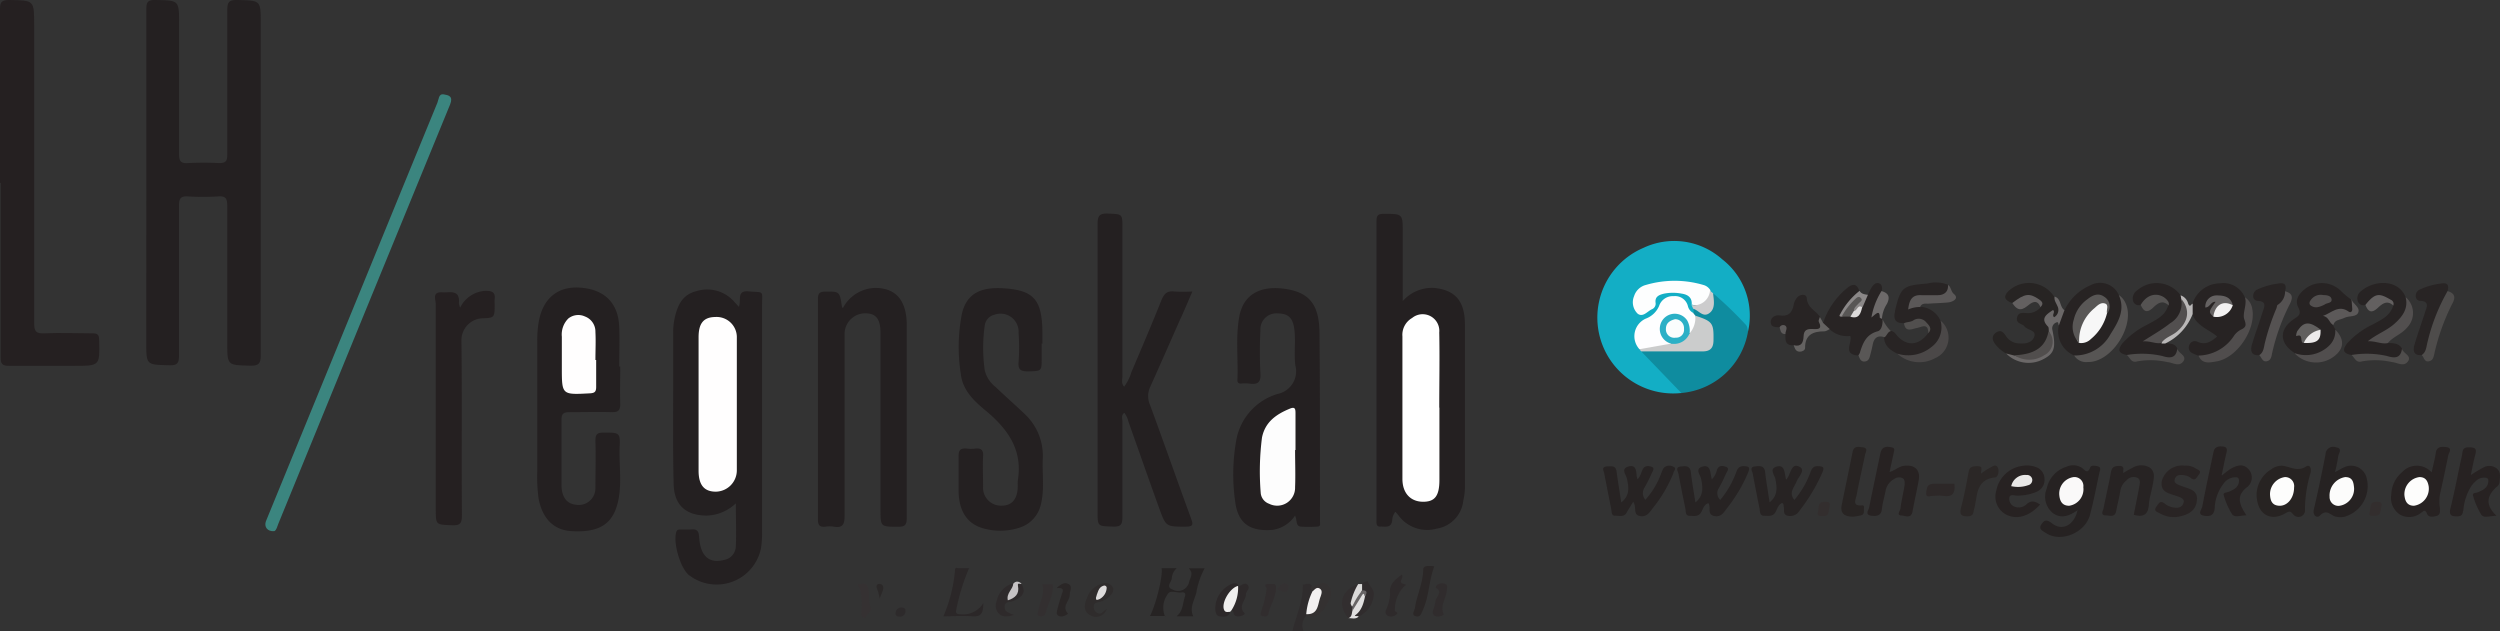 <svg xmlns="http://www.w3.org/2000/svg" xmlns:xlink="http://www.w3.org/1999/xlink" viewBox="0 0 300 75.76"><rect x="0" y="0" width="300" height="75.76" fill="#333333" stroke="none"/><defs><style>.cls-1{fill:none;}.cls-2{clip-path:url(#clip-path);}.cls-3{clip-path:url(#clip-path-2);}.cls-4{fill:#242021;}.cls-5{fill:#252021;}.cls-6{fill:#13aec5;}.cls-7{fill:#3b857f;}.cls-8{fill:#0f8c9f;}.cls-9{fill:#272323;}.cls-10{fill:#262222;}.cls-11{fill:#272423;}.cls-12{fill:#282424;}.cls-13{fill:#272222;}.cls-14{fill:#272322;}.cls-15{fill:#292424;}.cls-16{fill:#262323;}.cls-17{fill:#282423;}.cls-18{fill:#2b2726;}.cls-19{fill:#575554;}.cls-20{fill:#504d4d;}.cls-21{fill:#4e4c4b;}.cls-22{fill:#555252;}.cls-23{fill:#2b2728;}.cls-24{fill:#524f4f;}.cls-25{fill:#4b4848;}.cls-26{fill:#6b6868;}.cls-27{fill:#514e4e;}.cls-28{fill:#5b5858;}.cls-29{fill:#2b2727;}.cls-30{fill:#2f2c2c;}.cls-31{fill:#2f2c2d;}.cls-32{fill:#595756;}.cls-33{fill:#4f4d4c;}.cls-34{fill:#2e2a2b;}.cls-35{fill:#2d2828;}.cls-36{fill:#343131;}.cls-37{fill:#5c5959;}.cls-38{fill:#302c2d;}.cls-39{fill:#2a2626;}.cls-40{fill:#312d2e;}.cls-41{fill:#332f30;}.cls-42{fill:#2c2829;}.cls-43{fill:#2d292a;}.cls-44{fill:#555352;}.cls-45{fill:#646261;}.cls-46{fill:#353132;}.cls-47{fill:#322e2f;}.cls-48{fill:#6d6a6a;}.cls-49{fill:#636060;}.cls-50{fill:#f0efee;}.cls-51{fill:#b9b7b7;}.cls-52{fill:#514f4e;}.cls-53{fill:#8b8888;}.cls-54{fill:#332e2e;}.cls-55{fill:#e0dfdf;}.cls-56{fill:#c6c3c4;}.cls-57{fill:#dbdad9;}.cls-58{fill:#2d2a2b;}.cls-59{fill:#343132;}.cls-60{fill:#2b2828;}.cls-61{fill:#fffefe;}.cls-62{fill:#fff;}.cls-63{fill:#fdfdfd;}.cls-64{fill:#fefeff;}.cls-65{fill:#fdfefe;}.cls-66{fill:#cbcccc;}.cls-67{fill:#cccccd;}.cls-68{fill:#615f5e;}.cls-69{fill:#edebeb;}.cls-70{fill:#656262;}.cls-71{fill:#f2f1f1;}.cls-72{fill:#faf9f9;}.cls-73{fill:#514e4d;}.cls-74{fill:#f7f7f7;}.cls-75{fill:#585655;}.cls-76{fill:#dcdada;}.cls-77{fill:#fdfdfc;}.cls-78{fill:#fcfcfb;}.cls-79{fill:#e9e8e7;}.cls-80{fill:#dddbdb;}.cls-81{fill:#f2f0f0;}.cls-82{fill:#686566;}.cls-83{fill:#2bb0c6;}.cls-84{fill:#fafdfd;}</style><clipPath id="clip-path" transform="translate(0 0)"><rect class="cls-1" width="300" height="75.76"/></clipPath><clipPath id="clip-path-2" transform="translate(0 0)"><rect class="cls-1" x="-19.48" y="-79.42" width="398.09" height="563.01"/></clipPath></defs><title>LeneHarpoht</title><g id="Layer_2" data-name="Layer 2"><g id="Logoer"><g class="cls-2"><g class="cls-3"><path class="cls-4" d="M17.56,21.84c0-6.9,0-13.8,0-20.7,0-.85.13-1.16,1.09-1.14,2.84.06,2.84,0,2.84,2.85,0,5.22,0,10.43,0,15.64,0,.83.19,1.14,1.06,1.08a35.51,35.51,0,0,1,3.72,0c.8,0,1-.2,1-1,0-5.77,0-11.55,0-17.32,0-1,.21-1.28,1.23-1.25,2.79.08,2.79,0,2.79,2.81q0,19.92,0,39.83c0,1-.27,1.26-1.26,1.24-2.76-.07-2.76,0-2.76-2.81,0-5.46,0-10.91,0-16.37,0-.87-.18-1.2-1.11-1.13a29,29,0,0,1-3.61,0c-.85-.05-1.07.23-1.07,1.07,0,6,0,12,0,18,0,.9-.16,1.22-1.15,1.19-2.78-.07-2.78,0-2.78-2.79Z" transform="translate(0 0)"/><path class="cls-4" d="M88.67,36.81c.31-.84-.31-2,1.21-1.84,1.86.16,1.57-.17,1.57,1.64q0,13.72,0,27.44a11.76,11.76,0,0,1-.12,1.68A5.43,5.43,0,0,1,82.66,69c-1-.82-1.89-3.78-1.52-5.11.09-.33.26-.35.51-.35s.81,0,1.2,0c.71-.07,1,.07,1.05.92.14,2.31,1.23,3.2,3,2.73a1.7,1.7,0,0,0,1.4-1.6c.07-1.66,0-3.33,0-5.19a5.26,5.26,0,0,1-3.46,1.47c-2.52,0-3.93-1.23-4-3.75-.1-3.77-.06-7.54-.06-11.31,0-2.37,0-4.73,0-7.1A8.3,8.3,0,0,1,81,38c.33-1.41.93-2.65,2.53-3.05A4.31,4.31,0,0,1,88,36.09l.66.72" transform="translate(0 0)"/><path class="cls-4" d="M167.44,61.42a1.81,1.81,0,0,0-.38,1.09c-.15.89-.84.65-1.41.68s-.47-.52-.47-.85c0-11.94,0-23.89,0-35.83,0-.7.23-.85.89-.85,2.26,0,2.26,0,2.26,2.22v8.25a4.67,4.67,0,0,1,3.75-1.58c2.55.24,3.7,1.59,3.71,4.36,0,6.57,0,13.15,0,19.72a7.69,7.69,0,0,1-.19,1.42,3.81,3.81,0,0,1-3.21,3.39,4.26,4.26,0,0,1-4.57-1.59c-.09-.12-.2-.24-.36-.43" transform="translate(0 0)"/><path class="cls-5" d="M0,21.94C0,15,0,8.07,0,1.13,0,.26.17,0,1.1,0c3,.05,3,0,3,3q0,17.87,0,35.72c0,1,.17,1.33,1.22,1.28,1.92-.09,3.84,0,5.77,0,.61,0,.8.15.81.79.08,3.12.1,3.11-3,3.11-2.61,0-5.22,0-7.82,0-.81,0-1-.23-1-1,0-7,0-13.95,0-20.93" transform="translate(0 0)"/><path class="cls-4" d="M134.87,46.44a5.59,5.59,0,0,0,.9-1.79c1.22-2.86,2.44-5.72,3.59-8.6.32-.78.67-1.18,1.56-1.07a19.2,19.2,0,0,0,2.17,0c-.55,1.24-1,2.36-1.53,3.48-1.18,2.66-2.34,5.32-3.55,8a2.6,2.6,0,0,0,0,2.15c1.66,4.52,3.26,9.07,4.91,13.59.28.75.28,1-.66,1-2.33,0-2.35,0-3.13-2.14-1.26-3.48-2.49-7-3.72-10.47a2.66,2.66,0,0,0-.49-1.05c-.41.29-.23.68-.23,1,0,3.85,0,7.7,0,11.55,0,.93-.27,1.13-1.14,1.1-1.84-.06-1.84,0-1.84-1.8,0-11.52,0-23,0-34.54,0-1,.29-1.26,1.26-1.22,1.72.08,1.72,0,1.72,1.7q0,8.91,0,17.81c0,.41-.18.88.23,1.28" transform="translate(0 0)"/><path class="cls-4" d="M101.18,36.91a4.49,4.49,0,0,1,4.21-2.35c2.25.16,3.39,1.63,3.42,4.38,0,3.69,0,7.38,0,11.07,0,4.05,0,8.1,0,12.15,0,.86-.24,1.06-1.07,1.05-2.07,0-2.08,0-2.08-2.06q0-10.59,0-21.18c0-1.64-.51-2.33-1.71-2.37a2.48,2.48,0,0,0-2.6,2.52c0,7.26,0,14.52,0,21.78,0,1-.21,1.49-1.29,1.3a3.43,3.43,0,0,0-1,0c-.64.07-.91-.12-.91-.85q0-13.23,0-26.47c0-.7.23-.88.9-.89,1.71,0,1.71-.06,2,1.93" transform="translate(0 0)"/><path class="cls-4" d="M155.41,61.87a3.91,3.91,0,0,1-2.74,1.72c-2.71.2-4.14-.8-4.46-3.48a23.27,23.27,0,0,1,.19-7.54,7.09,7.09,0,0,1,4.92-5.3,2.77,2.77,0,0,0,2.12-3.43c-.18-1.42.06-2.88-.12-4.32s-.78-1.9-2-1.91a1.91,1.91,0,0,0-2.07,2,49.53,49.53,0,0,0,0,5.17c.08,1.14-.34,1.39-1.33,1.25a5.12,5.12,0,0,0-1,0c-.29,0-.44-.11-.43-.42.11-2.52-.23-5,.21-7.55.47-2.7,2.47-3.73,5.15-3.44,3.22.35,4.46,1.84,4.49,5.37.07,7.53.05,15.07.06,22.61,0,.28.11.59-.34.59a13.88,13.88,0,0,1-2,0c-.61-.1-.38-.78-.65-1.29" transform="translate(0 0)"/><path class="cls-4" d="M74.43,44c0,1.49-.05,3,0,4.46,0,.82-.26,1-1,1-1.68-.05-3.37,0-5.05,0-.69,0-1,.11-1,.91,0,2.6,0,5.21,0,7.82,0,1.45.64,2.26,1.69,2.37a2,2,0,0,0,2.38-2c0-1.88.06-3.77,0-5.65,0-.78.18-1,1-1,1.92,0,2,0,1.9,1.85-.06,2.19.31,4.42-.22,6.58-.64,2.59-2.29,3.58-5.5,3.4-2.18-.11-3.55-1.51-4-3.92a19.54,19.54,0,0,1-.16-3.24V40.9a13,13,0,0,1,.16-2.16c.45-2.84,2.21-4.38,4.88-4.23,3,.17,4.7,1.83,4.8,4.76.06,1.56,0,3.13,0,4.69Z" transform="translate(0 0)"/><path class="cls-4" d="M125,41.21V43c0,1.56,0,1.51-1.58,1.57-.9,0-1.28-.16-1.19-1.15a25.4,25.4,0,0,0,0-3.49,2.17,2.17,0,0,0-2.94-2.15,1.52,1.52,0,0,0-1.12,1.28,19,19,0,0,0,0,5.38,3.64,3.64,0,0,0,1.3,2c1.13,1.08,2.31,2.11,3.44,3.19a6.87,6.87,0,0,1,2.22,5.49c-.07,1.8.22,3.61-.22,5.39a3.78,3.78,0,0,1-2.42,2.76,7.4,7.4,0,0,1-4.14.22c-2.17-.45-3.27-2-3.32-4.52,0-1.4,0-2.81,0-4.21,0-.75.21-1,1-.93a3.85,3.85,0,0,0,1,0c.74-.09,1,.21.94.95-.06,1.2,0,2.41,0,3.61a2.15,2.15,0,0,0,2.23,2.29c1.27,0,1.93-.85,1.93-2.37a6,6,0,0,1,0-.6c.6-3.53-1-6-3.59-8.22-1.47-1.21-3-2.51-3.24-4.6a20.75,20.75,0,0,1,.14-7.29c.63-2.61,2.57-3.17,5.06-3,3.64.24,4.55,1.45,4.59,5.31v1.33" transform="translate(0 0)"/><path class="cls-6" d="M201.77,47.16a9.1,9.1,0,0,1-4.55-17.42,8.65,8.65,0,0,1,9.45,1.38,8.56,8.56,0,0,1,3.09,8.68,35.29,35.29,0,0,0-4.33-4.4c-.2-.13-.39-.27-.57-.41a9.27,9.27,0,0,0-7.54-.32,1.18,1.18,0,0,0-.49.34,1.69,1.69,0,0,0-.41,1.77.57.57,0,0,0,.59.49,1.42,1.42,0,0,0,1.29-1.08c.5-1.46,1.75-1.34,2.9-1.31,1,0,2,.23,2.1,1.5,0,.25.11.48.11.73a.7.7,0,0,1-.18.5c-.63.07-.75-.47-1-.84a1.56,1.56,0,0,0-2.74-.08,5.51,5.51,0,0,1-2.13,2c-.93.48-1.06,1.53-.54,3,.1.13.2.26.31.38,1.29,1.34,2.64,2.63,3.94,4,.31.33.78.59.71,1.16" transform="translate(0 0)"/><path class="cls-5" d="M55.18,37a3.57,3.57,0,0,1,3.11-2.1c.72,0,1.18.15,1.07,1a4,4,0,0,0,0,.6c0,1.62,0,1.65-1.57,1.7a2.64,2.64,0,0,0-2.42,2.57c.09,7,0,14,.06,21,0,1-.17,1.31-1.21,1.26-1.93-.09-1.93,0-1.93-2,0-8.18,0-16.35,0-24.53,0-.54-.49-1.5.78-1.42.91.06,2.14-.4,2,1.3a3.1,3.1,0,0,0,.15.56" transform="translate(0 0)"/><path class="cls-7" d="M32.91,63.74c-.84.06-1.24-.53-1-1.19q5.93-14.46,11.84-28.9c2.92-7.11,5.81-14.23,8.74-21.33.16-.39.15-1.1.74-1s1.19.21.78,1.22Q43.69,37.67,33.4,62.85c-.14.34-.21.77-.49.89" transform="translate(0 0)"/><path class="cls-8" d="M205.58,35.2a46.86,46.86,0,0,1,3.87,3.72c.26.24.24.57.31.88a8.89,8.89,0,0,1-8,7.36l-4.82-5c.37-.42.88-.33,1.35-.34,1.72,0,3.45,0,5.18,0,.69,0,1.5.13,1.74-.87a2,2,0,0,0-1-2.43,5.81,5.81,0,0,1-.74-.4c-.17-.14-.3-.29-.24-.52v-.54a.52.52,0,0,1,.45-.07c1.46.38,1.47.38,1.67-1.14a.93.93,0,0,1,.25-.64" transform="translate(0 0)"/><path class="cls-9" d="M275.42,42.4c-1.86-1.14-2-2.81-.23-4.06.54-.39,1.07-.55.59-1.48s.21-1.76,1-2.32A3.26,3.26,0,0,1,281,35a11.25,11.25,0,0,0,1.14.95c.22.31.16.69.27,1,.16.5-.14.81-.63.72a2.51,2.51,0,0,0-1.53-.08,8.93,8.93,0,0,1-1.34.39c.84-.11.77.65,1.05,1.06l.27.47a1.32,1.32,0,0,1,0,1.37,3.59,3.59,0,0,1-4.85,1.53" transform="translate(0 0)"/><path class="cls-9" d="M263.12,36.37A3.5,3.5,0,0,1,266.39,34a2.79,2.79,0,0,1,3,1.7c.72,1.06,0,2.27.34,3.36a.27.27,0,0,1-.08.22c-1.5,1.27-2.51,3.17-4.69,3.55a1.4,1.4,0,0,1-1.15-.14,5.44,5.44,0,0,1-.66-.28.73.73,0,0,1-.43-1,.7.7,0,0,1,1-.39c.93.41,1.6,0,2.34-.64-1.06-.89-2.54-1.29-3-2.77-.32-.42-.08-.83,0-1.24" transform="translate(0 0)"/><path class="cls-10" d="M249.37,61.17c-1,.74-2,1.12-3,.42a2.53,2.53,0,0,1-.77-2.94A3.49,3.49,0,0,1,248,56a1.91,1.91,0,0,1,1.84.15c.42.33.68.75,1-.09.1-.26.69-.19,1-.06s.14.49.08.75c-.36,1.68-.68,3.37-1.11,5-.55,2.19-3.52,3.41-5.3,2.21-.31-.21-.93-.44-.57-1s.65-.67,1.3-.16c1.26,1,2.73.18,3.09-1.69" transform="translate(0 0)"/><path class="cls-11" d="M241.48,36.36q-1.46-.48-.42-1.47a3.6,3.6,0,0,1,5.48.77,4.24,4.24,0,0,1,.68,1.5c.14.76-.31,1.11-1.07.87-.28-.09-.53.15-.41.5a4.26,4.26,0,0,1,.35,1.36,3.72,3.72,0,0,1-4.31,3c-.42,0-.7-.3-1-.45a4.1,4.1,0,0,1-1.36-1.15c-.36-.47-.44-1,.09-1.37s.86-.13,1.18.37a1.92,1.92,0,0,0,1.47.91c.79.07,1.66,0,1.95-.8s-.84-.76-1.21-1.27c-.22-.3-1-.27-.86-1s.77-.58,1.28-.55a2,2,0,0,0,1.57-.73,1.54,1.54,0,0,0-2.07-1,5,5,0,0,1-1.3.5" transform="translate(0 0)"/><path class="cls-9" d="M247.71,37.29a6.14,6.14,0,0,1,3.15-3.06,2.45,2.45,0,0,1,3.4,1.17,2.64,2.64,0,0,1,.29,2.88,7.41,7.41,0,0,1-3.37,4.16,2.26,2.26,0,0,1-2.27.22A3.14,3.14,0,0,1,247.07,39c.05-.65,0-1.35.64-1.75" transform="translate(0 0)"/><path class="cls-12" d="M227.68,42.44c-.84-.41-1.56-.91-1.6-2,0-.45.16-.84.75-.74a.86.86,0,0,1,.68.41c1.21,1.5,2.71,1.44,3.88-.15a1.15,1.15,0,0,0-1.72-1.19,1.05,1.05,0,0,1-1.19,0c-1,.06-1.3-.43-1.08-1.35,0,0,0-.07,0-.11.68-2.86.89-3.05,3.91-3.29a3.93,3.93,0,0,1,2.44.15c.38,1-.19,1.38-1.06,1.49-.67.09-1.35,0-2,.06-.44,0-1,0-1.05.56s.61.21.79.53a2.82,2.82,0,0,1,2.41,1.63,2.28,2.28,0,0,1-.47,3,3.73,3.73,0,0,1-4.71,1" transform="translate(0 0)"/><path class="cls-9" d="M282.17,42.6c-1-.2-1.13-.61-.5-1.41a9.83,9.83,0,0,1,3.05-2.25c1-.56,2.09-1,2.47-2.27-.89-1-1.61-1.11-2.61-.45a2.51,2.51,0,0,1-.73.37.71.71,0,0,1-.93-.51,1.07,1.07,0,0,1,.44-1.17c1.63-1.37,4.47-1.38,5.31.74.82,1.15.13,2.06-.56,2.88a9.09,9.09,0,0,1-3.22,2.19,3.45,3.45,0,0,1,1.65.45c.64,0,1.31,0,1.7.65.26,1-.35,1.45-1.15,1.26-1.63-.39-3.31,0-4.92-.48" transform="translate(0 0)"/><path class="cls-9" d="M214.36,57.56l.2-.31c.35-.6.48-1.79,1.46-1.19.64.39-.22,1.16-.44,1.75s-1,1.32-.25,2.18a11,11,0,0,0,1.92-3.31c.16-.43.33-.77.92-.74s.79.08.52.75a21.5,21.5,0,0,1-2.76,4.61,1.29,1.29,0,0,1-1.44.58c-.59-.15-.33-.73-.45-1.11,0-.14,0-.33-.2-.41-.41.19-.56.64-.73,1-.33.69-.91.53-1.44.53s-.46-.54-.53-.89c-.28-1.37-.55-2.74-.8-4.12-.06-.33-.46-.83.26-.91.55-.06,1.13-.15,1.22.71.13,1.19.35,2.37.53,3.6,1-.8.9-1.78.69-2.82-.1-.47-.77-1.2.15-1.47s.94.63,1.08,1.25c0,.08,0,.16.09.32" transform="translate(0 0)"/><path class="cls-9" d="M203.45,60.29c1-.81.9-1.79.68-2.84-.1-.47-.78-1.2.17-1.46s.92.66,1.06,1.27c0,.07,0,.15.08.24a2.34,2.34,0,0,0,.6-1.14c.22-.54.66-.47,1-.37.58.16.21.58.08.85a18.3,18.3,0,0,1-.85,1.72,1.1,1.1,0,0,0,.16,1.43,11,11,0,0,0,1.91-3.32c.17-.44.35-.75.93-.73s.77.12.51.76a18.46,18.46,0,0,1-2.49,4.22c-.41.53-.74,1.19-1.6,1s-.34-1-.68-1.54c-.51.13-.63.65-.82,1-.34.69-.91.52-1.44.52s-.44-.56-.51-.9c-.29-1.37-.56-2.74-.82-4.12-.06-.33-.44-.83.28-.9.56-.06,1.12-.13,1.21.73.13,1.19.35,2.36.54,3.59" transform="translate(0 0)"/><path class="cls-9" d="M196,60.19c-.3.5-.56.88-.78,1.29-.33.62-.89.39-1.38.41s-.43-.47-.49-.79c-.28-1.41-.56-2.82-.83-4.24-.06-.34-.41-.83.3-.89.49,0,1.07-.18,1.17.62.16,1.22.37,2.44.56,3.7,1.05-.83.91-1.8.68-2.86-.1-.46-.78-1.18.18-1.45s.92.57,1,1.17c0,.11.06.22.09.36.39-.36.43-.87.67-1.27s.72-.35,1.06-.21.12.48,0,.72a18.22,18.22,0,0,1-.86,1.71,1.25,1.25,0,0,0,.07,1.52,9.79,9.79,0,0,0,1.84-3,6.56,6.56,0,0,1,.32-.77.94.94,0,0,1,1.2-.2c.47.18,0,.54,0,.79a16.4,16.4,0,0,1-2.42,4.12c-.41.53-.76,1.18-1.61,1s-.33-1-.78-1.7" transform="translate(0 0)"/><path class="cls-9" d="M256.89,36.58a.69.69,0,0,1-.93-.5,1.15,1.15,0,0,1,.51-1.24,3.54,3.54,0,0,1,5.2.6.93.93,0,0,1,.27.43c.5,1.18-.23,2-.9,2.76a9.06,9.06,0,0,1-3.1,2.08c.38.06.89.16,1.4.21a.84.84,0,0,1,.47.23c.54.12,1.17,0,1.47.67.26,1-.36,1.45-1.15,1.26-1.63-.39-3.32,0-4.92-.48-1-.2-1.13-.62-.5-1.42a10,10,0,0,1,3-2.24c1-.57,2.09-1,2.47-2.27-.94-1.14-1.54-1.23-2.7-.41a2,2,0,0,1-.64.32" transform="translate(0 0)"/><path class="cls-12" d="M224.13,35.39c.16-.31.3-.63.48-.92s.45-.58.85-.48.42.56.36.94c-.09.14,0,.31-.07.46a4,4,0,0,0,.12,2.89h0a1.46,1.46,0,0,1-1,2,1.72,1.72,0,0,0-1.17,1.38,1,1,0,0,1-.77,1c-1.84-.18-.64-1.48-.89-2.35a3,3,0,0,1-2.48-.8c-.35-.15-.79-.21-.8-.74a9.2,9.2,0,0,1,2.76-4.09c.54-.47,1.24-.92,1.6.25-.43,1.07-1.48,1.69-2,2.71a.14.14,0,0,0,0,.11s.07,0,.11.05c.24,0,.48,0,.71,0,.77.13,1-.4,1.27-1s.38-1.07.88-1.41" transform="translate(0 0)"/><path class="cls-13" d="M291.79,56.72c.17-.81.39-1.58.5-2.37s.71-.76,1.25-.7c.83.11.31.66.25,1-.31,1.57-.65,3.13-1,4.7a5.23,5.23,0,0,0,0,1.63c0,.31.09.78-.37.92s-1,.21-1.18-.26c-.26-.63-.48-.24-.74-.08a2.26,2.26,0,0,1-2.49.2,2.37,2.37,0,0,1-1.06-2.38,3.67,3.67,0,0,1,1.31-2.73,2.38,2.38,0,0,1,3.56.07" transform="translate(0 0)"/><path class="cls-10" d="M280.19,56.66c.52-.27.86-.49,1.22-.63A1.91,1.91,0,0,1,284,57.37,3.83,3.83,0,0,1,281.37,62a2.24,2.24,0,0,1-1.06,0c-.62-.12-1.11-1-1.92-.13-.36.36-.91,0-.72-.78q.76-3.27,1.39-6.56a.93.93,0,0,1,1.25-.86c.87.15.31.73.27,1.1a16.65,16.65,0,0,1-.39,1.91" transform="translate(0 0)"/><path class="cls-13" d="M266.64,57.05a11.84,11.84,0,0,1,1-.77c.69-.39,1.45-.7,2.1-.06a1.47,1.47,0,0,1,0,2.17c-1.5,1.09-1,2.17-.17,3.45-.72,0-1.39.33-1.73-.15a8.42,8.42,0,0,1-1-2.3c-.09-.29.4-.28.64-.39.56-.24,1.11-.5,1.2-1.2,0-.27,0-.49-.34-.53a1.76,1.76,0,0,0-1.53.79,5.15,5.15,0,0,0-1.05,3c-.12.85-.62.93-1.26.83-.89-.15-.3-.74-.23-1.09.4-2.08.84-4.16,1.28-6.23.1-.51.16-1,.94-1s.81.27.66.87c-.19.77-.33,1.55-.55,2.57" transform="translate(0 0)"/><path class="cls-13" d="M296.51,57a15.94,15.94,0,0,1,1.5-.9,1.44,1.44,0,0,1,1.59.11c.51.42.41,1,.35,1.57a.83.83,0,0,1-.22.54c-1.21,1-1.65,2.19-.15,3.56-.84.05-1.52.31-1.81-.1a8.68,8.68,0,0,1-1-2.28c-.13-.39.34-.33.57-.43.6-.25,1.19-.51,1.26-1.28,0-.22,0-.41-.28-.45-.8-.14-1.26.38-1.71.91a6.33,6.33,0,0,0-1,2.92c-.09.37-.08.78-.68.79s-1.11,0-.88-.95c.52-2.09.91-4.22,1.38-6.33.09-.42,0-1,.76-1s1.07.08.84.91-.33,1.47-.53,2.41" transform="translate(0 0)"/><path class="cls-13" d="M226.76,56.64c.66-.21,1.1-.66,1.7-.74,1.26-.17,2,.45,1.79,1.69s-.52,2.5-.74,3.76c-.16.93-.86.54-1.31.51-.68,0-.18-.57-.15-.81.11-.95.35-1.88.5-2.82,0-.3.08-.68-.26-.86a1,1,0,0,0-1,.12,2,2,0,0,0-1,1.3c-.14.79-.39,1.56-.47,2.35s-.74.83-1.3.74c-.77-.13-.28-.67-.22-1,.42-2.12.88-4.22,1.31-6.33.13-.62.34-1,1.09-.92s.64.29.54.75c-.16.73-.32,1.46-.49,2.27" transform="translate(0 0)"/><path class="cls-14" d="M270.79,59.27a3.64,3.64,0,0,1,1.74-2.94,2.1,2.1,0,0,1,1.35-.44c.93.09,1.77.76,2.81.11.49-.32.7.17.58.73a15.39,15.39,0,0,0-.67,4.43.79.79,0,0,1-1.4.58c-.36-.42-.46-.43-.93-.16-1.84,1.09-3.48.11-3.48-2.31" transform="translate(0 0)"/><path class="cls-9" d="M254.81,56.75a12.44,12.44,0,0,1,1.12-.63,2,2,0,0,1,2.06,0c.64.49.49,1.21.37,1.88-.15.87-.43,1.72-.5,2.59-.09,1.17-.64,1.51-1.81,1.19.22-1.1.45-2.21.65-3.33.07-.38.22-.86-.19-1.1a1.1,1.1,0,0,0-1.32.29,2,2,0,0,0-.74,1.19c-.13.83-.35,1.65-.5,2.47s-.76.57-1.22.55c-.75,0-.36-.56-.3-.87.28-1.45.63-2.89.89-4.35.12-.63.47-.71,1-.72.71,0,.42.47.47.81" transform="translate(0 0)"/><path class="cls-13" d="M244.82,60.54c-1.3,1.43-2.79,1.86-4.06,1.22a2.43,2.43,0,0,1-1.21-2.86,3.68,3.68,0,0,1,3.17-3,3,3,0,0,1,1.53.13,1.51,1.51,0,0,1,1.09,1.42,1.54,1.54,0,0,1-.92,1.55,5.7,5.7,0,0,1-2.45.47c-.3,0-.82-.23-.86.31a1,1,0,0,0,.8,1.07,1.34,1.34,0,0,0,1.23-.3c.55-.53,1-.45,1.68,0" transform="translate(0 0)"/><path class="cls-12" d="M213.56,39.27c-.5,0-1.06,0-1.07-.61s.58-.89,1.09-.81c1.1.16,1.49-.38,1.67-1.32a1.76,1.76,0,0,1,.42-.84c.39-.42,1.11-.43,1.14.08.07,1.17,1.1,1.49,1.59,2.26.19.24,0,.54.13.8.5.81-.08,1-.65.89-.88-.08-1.15.29-1.3,1.11-.2,1.08-.39,1.1-1.33.6-1.1.08-1-.71-1-1.38-.2-.29-.2-.75-.69-.78" transform="translate(0 0)"/><path class="cls-15" d="M262.15,55.88a2.11,2.11,0,0,1,1.32.32c.23.17.8.27.39.76-.24.28-.43.87-1,.37a1.48,1.48,0,0,0-.64-.28c-.49-.09-1.06-.14-1.24.42s.42.7.86.87c.82.33,1.93.43,1.79,1.71s-1.05,1.71-2.14,1.94a3.32,3.32,0,0,1-2.31-.39c-.25-.14-.79-.24-.44-.76s.5-.85,1.1-.35a2.24,2.24,0,0,0,1,.41c.49.09,1,0,1.18-.54s-.42-.69-.8-.83c-.88-.32-2-.41-1.81-1.77a2.52,2.52,0,0,1,2.77-1.88" transform="translate(0 0)"/><path class="cls-12" d="M271.1,42.62c-1,.07-1.06-.59-.87-1.26.38-1.29.86-2.56,1.26-3.85.19-.59.63-1.36-.6-1.41a.53.53,0,0,1-.5-.57.81.81,0,0,1,.47-.78A8.48,8.48,0,0,1,273.6,34c.71-.08.77.39.61.94a1.53,1.53,0,0,1-.37,1.69c-1.06,1.37-1.32,3.14-1.82,4.77-.16.53-.19,1.14-.92,1.23" transform="translate(0 0)"/><path class="cls-12" d="M290.6,42.61c-1,.08-1.06-.58-.86-1.25.37-1.29.85-2.56,1.25-3.85.19-.59.63-1.36-.59-1.41a.54.54,0,0,1-.51-.57.81.81,0,0,1,.47-.78A8.55,8.55,0,0,1,293.1,34c.71-.08.77.39.61.94a6.48,6.48,0,0,1-.78,2.25,34.68,34.68,0,0,0-1.43,4.32c-.13.51-.23,1-.9,1.11" transform="translate(0 0)"/><path class="cls-16" d="M139.88,73.92H138c.76-1.49,1.6-5,1.38-5.74h1.84a1.71,1.71,0,0,0-.6,1.17c0,.47-.79,1.07.08,1.39a1.36,1.36,0,0,0,2-.93c.12-.5.58-1-.06-1.62l1,0c.28,0,.56,0,.92,0a9.34,9.34,0,0,0-1,2.93c-.22.9-.86,1.8-.37,2.83h-2c.8-.64.73-1.58,1-2.36.12-.33,0-.56-.41-.5-.57.09-1.38-.34-1.66.22a2.72,2.72,0,0,0-.32,2.65" transform="translate(0 0)"/><path class="cls-17" d="M222.39,62c-1.14,0-1.58-.44-1.38-1.43.43-2.11.88-4.22,1.3-6.33.16-.79.75-.61,1.22-.56.71.07.34.6.27.92-.32,1.6-.71,3.19-1,4.8-.09.5-.61,1.38.66,1.24.31,0,.21.27.21.42,0,.31.06.69-.36.79a8,8,0,0,1-.91.15" transform="translate(0 0)"/><path class="cls-18" d="M237.75,56.82a8,8,0,0,1,1.06-.7c.29-.14.72-.49.93,0s0,1.13-.32,1.17c-2.4.26-2.09,2.26-2.52,3.78-.11.41-.05.86-.72.88s-1.1-.07-.86-1c.38-1.43.65-2.89.92-4.35.12-.66.55-.64,1.06-.66.78,0,.34.52.45.88" transform="translate(0 0)"/><path class="cls-19" d="M248.91,42.66a4.87,4.87,0,0,0,4.34-2.54c.9-1.43,1.83-2.9,1-4.72a2.26,2.26,0,0,1,.77.88c1.34,2.6-1.58,7.25-4.5,7.16a1.67,1.67,0,0,1-1.62-.78" transform="translate(0 0)"/><path class="cls-20" d="M263.82,42.67a5.21,5.21,0,0,0,4.21-2.3,2.27,2.27,0,0,1,.86-.8c.64-.29.69-.53.43-1.25s.35-1.74.08-2.64a2,2,0,0,1,.87,1.38c.48,2.46-1.83,5.9-4.29,6.31-.78.13-1.72.38-2.16-.7" transform="translate(0 0)"/><path class="cls-21" d="M290.6,42.61c.56-.37.55-1,.7-1.55a23,23,0,0,1,2.41-6.13c.86.26,1,.73.56,1.52a25.63,25.63,0,0,0-2.14,5.95c-.09.39-.13.81-.6.94-.63.18-.62-.48-.93-.73" transform="translate(0 0)"/><path class="cls-22" d="M271.1,42.62c.54-.33.56-.94.68-1.45A27.8,27.8,0,0,1,273.17,37c.06-.15.06-.38.17-.43a1.87,1.87,0,0,0,.87-1.62c.83.24,1,.64.6,1.48a24.82,24.82,0,0,0-2.15,5.92c-.09.42-.12.89-.65,1s-.62-.49-.91-.74" transform="translate(0 0)"/><path class="cls-23" d="M116.3,68.15a24.68,24.68,0,0,0-1.56,5.08c-.12.48.3.48.62.49A2.84,2.84,0,0,0,118,72.37c0,1.12-.21,1.68-1.31,1.59s-2.31,0-3.48,0a18,18,0,0,0,1.39-5.5c0-.47.26-.27.4-.28.44,0,.88,0,1.33,0" transform="translate(0 0)"/><path class="cls-24" d="M286.54,41.17c-.76.16-1.47-.26-2.4-.22,1.07-.86,2.24-1.26,3.15-2.06s1.76-1.8,1.38-3.24a2.5,2.5,0,0,1,.15,3.69c-.64.77-1.65,1.06-2.28,1.83" transform="translate(0 0)"/><path class="cls-25" d="M227.68,42.44a4.4,4.4,0,0,0,4.12-.82,2.91,2.91,0,0,0,1.06-3.15,2.67,2.67,0,0,1-.67,4.52,3.9,3.9,0,0,1-4.51-.55" transform="translate(0 0)"/><path class="cls-26" d="M247.71,37.29c-.21.58-.43,1.16-.64,1.75-.11-.11,0-.5-.32-.34a.75.75,0,0,0-.47.86c.46,2.18.24,2.85-1.06,3.53a3.77,3.77,0,0,1-4.48-.67l1,.25a4.22,4.22,0,0,0,2.56,0c1.48-.3,2-1.39,1.55-3,0-.16,0-.38-.08-.47-1-1-.16-1.49.59-2,.33.25-.19.57.13.87a1,1,0,0,0,.39-1.36c-.14-.36-.42-.68-.32-1.12.8.25.58,1.23,1.17,1.63" transform="translate(0 0)"/><path class="cls-27" d="M275.42,42.4a4,4,0,0,0,4-.85,2.39,2.39,0,0,0,.81-2c1.14,1.17,1.09,2.29-.16,3.23a3.56,3.56,0,0,1-4.67-.33" transform="translate(0 0)"/><path class="cls-28" d="M230.45,36.84a3.45,3.45,0,0,0-1.47.3c.13-1.15.47-1.78,1.57-1.72.68,0,1.36,0,2,0s1.29-.33,1.2-1.23c.4.23.32.75.72,1.09.6.5,0,.88-.58,1-.83.09-1.66.1-2.49.16-.38,0-.82-.08-1,.44" transform="translate(0 0)"/><path class="cls-29" d="M172.1,68c-.67,1.76-.59,3.6-1.37,5.23-.2.41-.27.89-.85.72s-.13-.66-.09-1c.22-1.57,1-3,1-4.66,0-.43.73-.42,1.29-.34" transform="translate(0 0)"/><path class="cls-30" d="M132.83,73a1.35,1.35,0,0,1-2.05.8c-.82-.45-.65-1.31-.36-2A2.71,2.71,0,0,1,132.36,70a1,1,0,0,1,1.14.41c.24.41,0,.77-.28,1.08a2.58,2.58,0,0,1-1.23.73c-.34.11-.73.07-.74.59a.76.76,0,0,0,.36.7c.42.28.66,0,.94-.25a2.92,2.92,0,0,0,.28-.21" transform="translate(0 0)"/><path class="cls-31" d="M156.74,73.9a1.68,1.68,0,0,0-.3,1.86h-1.35c.41-1.86,1.33-3.61,1.24-5.62.29.09.77-.36,1.11.19-.14.33.3.56.18.89-.18.82-.5,1.59-.67,2.41a1.39,1.39,0,0,1-.21.27" transform="translate(0 0)"/><path class="cls-32" d="M223,42.64a1.33,1.33,0,0,0,.18-.3c.36-1.17.76-2.22,2.16-2.59.46-.13.61-.88.56-1.46a5,5,0,0,0,1,1.44c-.39.1-.46.53-.75.74-.84-.28-1.27.08-1.43.9-.07.38-.17.77-.27,1.15s-.18.81-.67.86-.63-.37-.76-.74" transform="translate(0 0)"/><path class="cls-33" d="M282.17,42.6a11.15,11.15,0,0,1,4.23.11c.88.27,1.69.37,1.84-.89.1.6,1.22.85.71,1.55s-1.26.13-1.91.08a9.14,9.14,0,0,0-3.57-.09c-.79.25-.89-.47-1.3-.76" transform="translate(0 0)"/><path class="cls-33" d="M255.21,42.6a11.15,11.15,0,0,1,4.23.11c.87.27,1.69.37,1.84-.89.1.6,1.22.85.71,1.55s-1.26.13-1.92.08a9.14,9.14,0,0,0-3.57-.09c-.78.25-.89-.47-1.29-.76" transform="translate(0 0)"/><path class="cls-34" d="M122.56,70.05c.57.94.28,1.54-1,2.08-.35.15-1,0-1,.67,0,.48.1.6,1.11,1-.71.19-1.24.31-1.76-.12a1.38,1.38,0,0,1-.31-1.55A2.76,2.76,0,0,1,121.59,70c.22.45.22.45-.15,1.31.7-.14.12-1.41,1.12-1.28" transform="translate(0 0)"/><path class="cls-34" d="M168.18,68.93c.42.36-.61,1,.36,1.17.3.06.09.14,0,.23a3.94,3.94,0,0,0-1.15,2.94c0,.18.59.22.1.52a.93.93,0,0,1-.9.14.52.52,0,0,1-.29-.69,5.33,5.33,0,0,0,.51-1.94c-.17-1.27.69-1.76,1.42-2.37" transform="translate(0 0)"/><path class="cls-35" d="M234.53,58.06c.14,1.14-.26,1.63-1.37,1.44-.39-.06-.81,0-1.2,0s-.91.32-.81-.45c.07-.52.12-1,.89-1s1.67,0,2.49,0" transform="translate(0 0)"/><path class="cls-36" d="M157.46,71c-.08-.22-.37-.45,0-.68,0,0,.06.09.08.08.63-.16,1.31-.88,1.9-.09s.18,1.53-.23,2.23c-.53.92-1.15,1.77-2.45,1.35,0-.08,0-.15,0-.23a2.85,2.85,0,0,0,1.34-1.75c.23-.65-.09-.84-.63-.91" transform="translate(0 0)"/><path class="cls-37" d="M280,39c-.51-.22-.52-1-1.25-1.09,1-.33,1.87-1.4,3.1-.51.22.16.45,0,.42-.35l-.09-1.17c.14.61,1,.91.83,1.56s-1.13.42-1.68.7-1.14.18-1.33.86" transform="translate(0 0)"/><path class="cls-38" d="M173.64,70.54c0,1.21-.88,2-.41,3.13.08.17-.47.35-.8.31a.52.52,0,0,1-.48-.68,6.64,6.64,0,0,0,.31-1.14c0-.54,1-1.11,0-1.64.08-.13.12-.31.24-.37a1,1,0,0,1,.91-.09.41.41,0,0,1,.25.48" transform="translate(0 0)"/><path class="cls-39" d="M126.84,70.53c.5-.47.93-.7,1.41-.43s.12.84.12,1.28c0,.74-1,1.38-.23,2.23.06.07-.44.37-.78.37s-.62-.2-.54-.59a20.74,20.74,0,0,1,.57-2c.17-.48.38-.9-.55-.81" transform="translate(0 0)"/><path class="cls-40" d="M152,70.63c-.44-.66.13-.53.48-.54s.67-.17.64.56c-.05,1.12-.71,2-.91,3-.08.43-.54.33-.8.25s-.1-.39-.05-.6a13,13,0,0,0,.64-2.68" transform="translate(0 0)"/><path class="cls-41" d="M126.33,70.11c.15,1.24-.56,2.26-.84,3.38-.13.52-.45.51-.79.43s-.15-.43-.11-.67c.17-1,.86-2,.47-3.14Z" transform="translate(0 0)"/><path class="cls-42" d="M147.61,73.42c-.16.64-.66.6-1.14.56s-.52-.3-.62-.65A3.2,3.2,0,0,1,148,70c.29,0,.57-.08.58.35a1.13,1.13,0,0,0-.1.13c-1.24,1.11-1.47,1.91-.84,3" transform="translate(0 0)"/><path class="cls-43" d="M148.55,70.34c.41,0,.83-.57,1.18-.14s-.21.72-.21,1.11c0,.74-1,1.38-.18,2.27.15.18-.55.49-1,.36s-.19-.62-.56-.71a7,7,0,0,1,.79-2.92Z" transform="translate(0 0)"/><path class="cls-38" d="M163.45,70.08c.11-.34.46-.22.67-.36.16.6.84,1,.73,1.69A3.12,3.12,0,0,1,163,74c-.64.15-.62-.15-.32-.53a5.75,5.75,0,0,0,.8-1.79c.21-.36,0-.67-.16-1a.67.67,0,0,1,.13-.61" transform="translate(0 0)"/><path class="cls-44" d="M256.89,36.58c1-1.7,2.6-1.36,3.24-.47a.57.57,0,0,1,.1.56c-.72-.75-1.35-.24-1.85.24-.74.71-1.15.48-1.49-.33" transform="translate(0 0)"/><path class="cls-45" d="M215.25,41.43c.91.22,1.15-.32,1.18-1.07s.4-.89,1-.88,1.33.15.82-.89c-.06-.14.09-.38.14-.56.13.24.26.48.38.72l.8.74c-.21.09-.42.27-.64.27-1.34,0-2.34.39-2.32,2,0,.26-.32.44-.63.44-.52,0-.6-.42-.74-.78" transform="translate(0 0)"/><path class="cls-46" d="M103.36,73.92c0-1.27.27-2.58-.45-3.79.46.06,1-.45,1.26.39s-.1,1.68.38,2.49c.1.18-.53.78-.83,1.19l-.36-.28" transform="translate(0 0)"/><path class="cls-47" d="M161.8,74.18c-1.35-1.62-.84-3.38,1.18-4.09.24.57-.23,1-.36,1.45s-.41.87-.24,1.37a1.2,1.2,0,0,1,.06.32.87.87,0,0,1-.64,1" transform="translate(0 0)"/><path class="cls-48" d="M225.87,38.28c-.11-.06-.29-.11-.3-.18,0-1-.46-.42-1,0a8.74,8.74,0,0,1,1.21-3.17c.88.25,1.06.73.64,1.56a3.66,3.66,0,0,0-.59,1.79" transform="translate(0 0)"/><path class="cls-49" d="M283.85,36.59c1.22-1.55,1.74-1.37,3.06-.61a.53.53,0,0,1,.28.69c-.74-.72-1.35-.19-1.86.28-.75.7-1.16.46-1.48-.36" transform="translate(0 0)"/><path class="cls-49" d="M241.48,36.36c1.49-1.15,2.05-1.23,3.21-.43.39.26.58.53.16.93-.42-1.11-1.18-.46-1.57-.14-.85.7-1.33.38-1.8-.36" transform="translate(0 0)"/><path class="cls-50" d="M148.57,70.31a4.94,4.94,0,0,1-.79,2.92l-.17.19c-.27,0-.57.12-.72-.24-.36-.84.7-2.65,1.68-2.87" transform="translate(0 0)"/><path class="cls-51" d="M261.74,35.85c0-.13-.05-.27-.07-.41a1.39,1.39,0,0,1,.91,1c.24.55.37,0,.54,0,0,.41,0,.83,0,1.24a6.52,6.52,0,0,1-3.29,3.54h-.44c0-.91.85-.94,1.34-1.31a3,3,0,0,0,1-4" transform="translate(0 0)"/><path class="cls-52" d="M228.48,38.8c.36-.21.79-.1,1.19-.4a1.17,1.17,0,0,1,1.49.29c.37.39.73.77.23,1.3,0-1.29-.78-.74-1.37-.63s-1.37.57-1.54-.56" transform="translate(0 0)"/><path class="cls-53" d="M221,38c-.4,0-.24-.2-.14-.37a8.61,8.61,0,0,1,2.29-2.73c.22.39.61.42,1,.48l-.65,1.51c-.4,0-.55.74-1.09.4-.2-.45.2-.7.34-1.06-.77.42-.89,1.46-1.74,1.77" transform="translate(0 0)"/><path class="cls-54" d="M284.8,61.9c-.19,0-.62.08-.45-.44s-.09-1.29.87-1.24c.32,0,.69,0,.56.48s.07,1.29-1,1.2" transform="translate(0 0)"/><path class="cls-54" d="M219.54,60.85c-.15.35.11,1.15-.86,1.06-.3,0-.7.05-.54-.47s-.06-1.28.89-1.22c.33,0,.66,0,.51.63" transform="translate(0 0)"/><path class="cls-55" d="M161.8,74.18c.46-.16.4-.6.5-.94a3.55,3.55,0,0,1,1-2c.39-.41.65-.34.51.3s-.33,1.65-1.13,2.25c-.31.23.26.07.36.19-.35.37-.79.19-1.2.2" transform="translate(0 0)"/><path class="cls-56" d="M122.56,70.05c-.12.1-.5-.22-.4.28.18.94-.33,1.43-1.22,1.71-.21-.87.62-1.32.65-2,.33-.36.66-.29,1,0" transform="translate(0 0)"/><path class="cls-57" d="M162.26,72.84c-.07-.16-.2-.33-.18-.48a7.64,7.64,0,0,1,.9-2.27h.47l0,.72a6.06,6.06,0,0,1-1.22,2" transform="translate(0 0)"/><path class="cls-58" d="M108,74c-.29,0-.59-.08-.53-.46a.69.69,0,0,1,.72-.64c.27,0,.47.11.47.4a.65.65,0,0,1-.66.7" transform="translate(0 0)"/><path class="cls-59" d="M153.19,70.77c.46-.55.76-1,1.31-.63.23.15.17.47.05.65-.43.64-.8-.12-1.36,0" transform="translate(0 0)"/><path class="cls-60" d="M105.57,71.85c-.12-.5-.16-.77-.25-1s-.25-.53,0-.73a.49.49,0,0,1,.44,0c.29.17.27.47.18.74s-.22.58-.41,1" transform="translate(0 0)"/><path class="cls-37" d="M213.56,39.27a.47.47,0,0,1,.69-.18c.3.26,0,.63,0,1-.57,0-.58-.42-.69-.78" transform="translate(0 0)"/><path class="cls-61" d="M83.83,48.41c0-2.64,0-5.29,0-7.94,0-1.68.6-2.41,2-2.43a2.43,2.43,0,0,1,2.59,2.51q0,7.94,0,15.88A2.56,2.56,0,0,1,85.9,59c-1.38,0-2.06-.78-2.07-2.48,0-2.69,0-5.38,0-8.07" transform="translate(0 0)"/><path class="cls-62" d="M172.73,48.93c0,2.89,0,5.78,0,8.66,0,1.94-.56,2.64-2,2.62s-2.44-1-2.44-2.75c0-5.7,0-11.4,0-17.09a2.33,2.33,0,0,1,1.16-2.21,2,2,0,0,1,3.26,1.74c.06,3,0,6,0,9" transform="translate(0 0)"/><path class="cls-63" d="M155.41,54c0,1.49.06,3,0,4.45a2.15,2.15,0,0,1-3.12,2,1.51,1.51,0,0,1-1-1.25,31.93,31.93,0,0,1,.15-6.7c.38-1.87,1.71-2.79,3.34-3.46.6-.25.68,0,.68.52,0,1.49,0,3,0,4.45Z" transform="translate(0 0)"/><path class="cls-61" d="M71.54,43.2c0,1.08,0,2.16,0,3.24,0,.58-.19.73-.76.76-3.36.18-3.36.2-3.36-3.08,0-1.24,0-2.48,0-3.72a2.71,2.71,0,0,1,.78-2.18,1.91,1.91,0,0,1,2-.24,1.93,1.93,0,0,1,1.25,1.86c.06,1.12,0,2.24,0,3.36Z" transform="translate(0 0)"/><path class="cls-64" d="M203.21,37.59c.07.09.14.19.22.28a1.55,1.55,0,0,1-.54,2.18c-.52-.13-.41-.62-.53-1a1.43,1.43,0,0,0-2.71-.2,1.33,1.33,0,0,0,.31,1.63c.23.28.73.41.6.93a8.41,8.41,0,0,1-3.85.47,2.31,2.31,0,0,1,.77-3.64,2.8,2.8,0,0,0,1.61-1.52,1.72,1.72,0,0,1,1.75-1.18,1.58,1.58,0,0,1,1.71,1.2,1.23,1.23,0,0,0,.66.82" transform="translate(0 0)"/><path class="cls-65" d="M203,36.61c.09-.87-.42-1.25-1.17-1.37a5.61,5.61,0,0,0-2.16,0c-.56.14-1.1.34-1,1.09a.72.72,0,0,1-.44.78c-.55.25-1.07,1-1.7.54a1.89,1.89,0,0,1-.44-2.11,2,2,0,0,1,1.43-1.35,12.17,12.17,0,0,1,6.87,0,1.4,1.4,0,0,1,.85.63c.12,1.42-.81,2.15-2.2,1.73" transform="translate(0 0)"/><path class="cls-66" d="M202.75,40a2.78,2.78,0,0,0,.68-2.12c2.09.68,2.22.89,2.19,2.92,0,1-.41,1.38-1.37,1.37-2.44,0-4.87,0-7.3,0-.08-.09-.16-.17-.23-.26l3.83-.68a11.61,11.61,0,0,0,2.2-1.24" transform="translate(0 0)"/><path class="cls-67" d="M203,36.61a1.92,1.92,0,0,0,2.2-1.73l.38.32a.52.52,0,0,0,0,.11c.1.83.27,1.77-.49,2.29s-1.25-.37-1.9-.55l-.21-.44" transform="translate(0 0)"/><path class="cls-68" d="M276.46,41.15c-.56.05.05-1.2-.89-.82-.08,0,0-.5.18-.7.73-1.07,1.43-1.08,2.75-.05-.68.52-1.33,1.08-2,1.57" transform="translate(0 0)"/><path class="cls-24" d="M278.79,35.41c.41,0,.94.06,1,.52s-.55.4-.83.61a.53.53,0,0,1-.1.06c-.52.22-1,.46-1.57.06-.23-.18-.17-.43,0-.65a1.44,1.44,0,0,1,1.5-.6" transform="translate(0 0)"/><path class="cls-69" d="M276.46,41.15a2.61,2.61,0,0,1,2-1.57c.07,1.27-.42,1.65-2,1.57" transform="translate(0 0)"/><path class="cls-70" d="M265.6,38c-.58-.57-.58-.57.27-1.78-.58-.06-.66.67-1.23.68A1.34,1.34,0,0,1,266,35.45c.85,0,1.71.14,1.94,1.21A2.33,2.33,0,0,0,265.6,38" transform="translate(0 0)"/><path class="cls-71" d="M265.6,38c.2-1.43,1.18-2,2.33-1.37A2,2,0,0,1,265.6,38" transform="translate(0 0)"/><path class="cls-72" d="M250,58.46a2,2,0,0,1-1.7,2.23c-.89,0-1.14-.63-1.19-1.35a2,2,0,0,1,1.73-2.09A1.07,1.07,0,0,1,250,58.46" transform="translate(0 0)"/><path class="cls-73" d="M245.83,39.75a1.82,1.82,0,0,1-.53,2.88,3.26,3.26,0,0,1-3.58,0c2.48-.1,3.78-1,4.11-2.92" transform="translate(0 0)"/><path class="cls-74" d="M252.84,37.59a5.72,5.72,0,0,1-1.93,3.09,1.64,1.64,0,0,1-1.41.47c-.51-.48-.21-1-.11-1.53a5,5,0,0,1,1.87-2.94c.4-.34.88-.7,1.39-.39s.26.84.19,1.3" transform="translate(0 0)"/><path class="cls-32" d="M252.84,37.59c-.11-.39.27-1-.24-1.17s-.9.23-1.25.55a5,5,0,0,0-1.85,4.18,2.76,2.76,0,0,1-.64-2.81,4.12,4.12,0,0,1,1.63-2.43c.6-.48,1.3-.81,2-.31a1.36,1.36,0,0,1,.39,2" transform="translate(0 0)"/><path class="cls-24" d="M261.74,35.85c1.1,1.29.91,2.72-.48,3.92-.59.52-1.42.7-1.89,1.38-.7.15-1.32-.26-2.25-.18,1.24-.8,2.33-1.41,3.3-2.18a2.77,2.77,0,0,0,1.32-2.94" transform="translate(0 0)"/><path class="cls-75" d="M221,38a8.06,8.06,0,0,1,1.51-2c.22-.2.49-.55.79-.24s-.12.47-.28.67-.56.46-.55.88c.2.42-.19.5-.41.68H221" transform="translate(0 0)"/><path class="cls-76" d="M222.05,38l.41-.68c.42,0,.45-.84,1-.45-.17.77-.4,1.46-1.43,1.13" transform="translate(0 0)"/><path class="cls-77" d="M291.44,58.35a2.07,2.07,0,0,1-1.77,2.34c-.84,0-1.08-.61-1.14-1.28a2.07,2.07,0,0,1,1.8-2.16c.76,0,1,.49,1.11,1.1" transform="translate(0 0)"/><path class="cls-78" d="M282.49,58.56a2.05,2.05,0,0,1-1.79,2.14,1.05,1.05,0,0,1-1.15-1.09,2.23,2.23,0,0,1,1.88-2.36c.94,0,1,.71,1.06,1.31" transform="translate(0 0)"/><path class="cls-77" d="M275.29,58.49c0,1.26-.78,2.21-1.73,2.2s-1.13-.67-1.16-1.38a2.08,2.08,0,0,1,1.78-2.06,1.08,1.08,0,0,1,1.11,1.24" transform="translate(0 0)"/><path class="cls-79" d="M241.34,58.38A1.7,1.7,0,0,1,243.18,57a.63.63,0,0,1,.69.52.64.64,0,0,1-.51.71,3.61,3.61,0,0,1-2,.11" transform="translate(0 0)"/><path class="cls-80" d="M131.6,72c-.19-.25,0-.42,0-.59.19-.47.28-1,.89-1.14a.27.27,0,0,1,.31.27,1.6,1.6,0,0,1-.83,1.34,1.46,1.46,0,0,1-.39.12" transform="translate(0 0)"/><path class="cls-81" d="M157.46,71c.27-.19.5-.61.89-.38s.23.65.11,1c-.35.86-.21,2.15-1.71,2.08a7.66,7.66,0,0,1,.71-2.66" transform="translate(0 0)"/><path class="cls-82" d="M162.26,72.84a7.83,7.83,0,0,1,1.22-2c.65,0,.57.34.29.74-.07-.21-.09-.55-.36-.1-.36.6-.74,1.2-1.11,1.8,0-.14,0-.27,0-.4" transform="translate(0 0)"/><path class="cls-83" d="M202.75,40a2,2,0,0,1-2.2,1.24,1.82,1.82,0,0,1-1.36-2,1.79,1.79,0,0,1,3.29-.76,2.53,2.53,0,0,1,.27,1.5" transform="translate(0 0)"/><path class="cls-84" d="M201,38.3a1.08,1.08,0,0,1,1.08,1.17.94.94,0,0,1-1,1.05,1,1,0,0,1-1.17-1.05c0-.7.45-1,1.11-1.17" transform="translate(0 0)"/></g></g></g></g></svg>